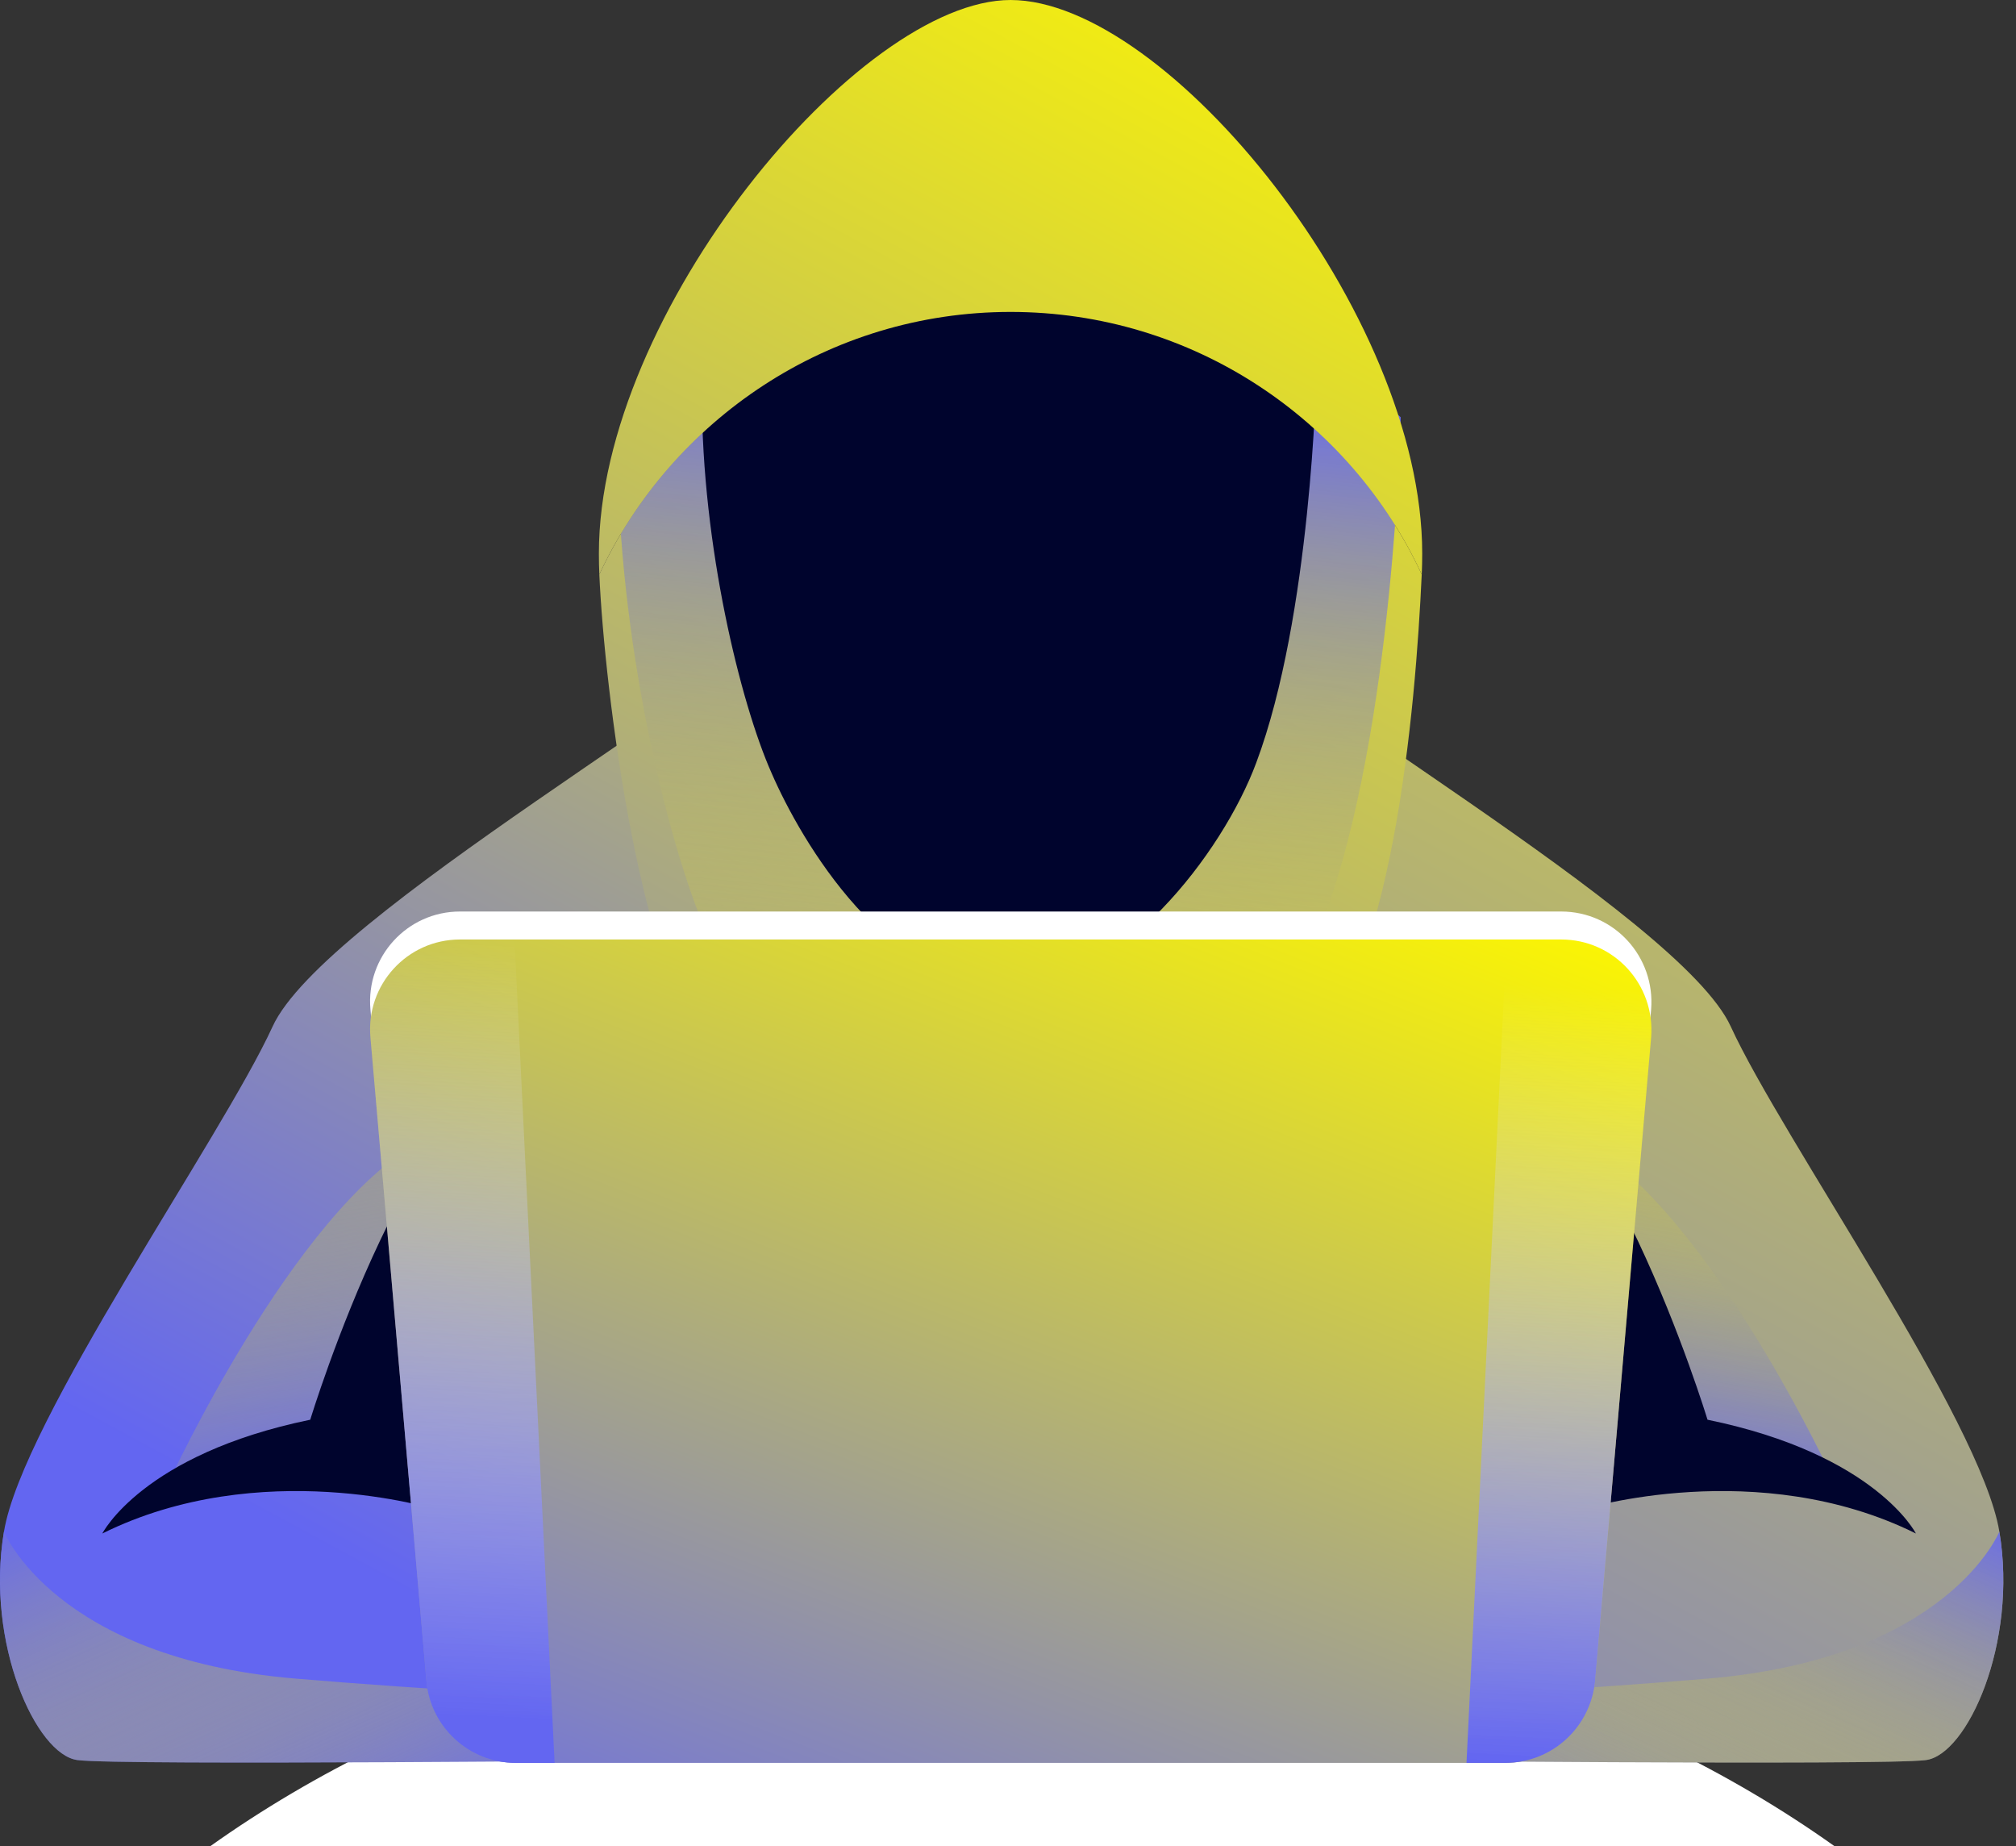 <svg width="95" height="87" viewBox="0 0 95 87" fill="none" xmlns="http://www.w3.org/2000/svg">
    <rect x="0" y="0" width="95" height="87" fill="#333333" stroke="none"/>
    <path
        d="M86.461 87C76.597 79.97 63.086 75.62 48.168 75.62C33.273 75.62 19.762 79.97 9.897 87H86.461Z"
        fill="white" />
    <path
        d="M90.745 82.934C88.79 83.198 62.734 82.934 62.734 82.934L62.119 80.21L59.746 69.489C59.746 69.489 69.347 69.972 68.754 69.247C68.16 68.544 67.106 57.515 61.767 55.846C56.429 54.176 48.168 53.934 48.168 53.934V32.975L55.792 27.856C59.483 32.163 79.167 43.125 81.562 48.376C83.957 53.605 93.359 66.94 94.216 72.169C95.095 77.42 92.7 82.692 90.745 82.934Z"
        fill="url(#paint0_linear_3307_569)" />
    <path style="mix-blend-mode:multiply"
        d="M90.745 82.934C88.79 83.198 62.734 82.934 62.734 82.934L62.119 80.21C66.952 80.013 74.026 79.639 80.529 79.09C91.821 78.123 94.216 72.169 94.216 72.169C95.095 77.42 92.7 82.693 90.745 82.934Z"
        fill="url(#paint1_linear_3307_569)" />
    <path style="mix-blend-mode:multiply"
        d="M86.461 69.864C86.461 69.864 80.573 57.056 74.598 53.782L76.487 68.502L86.461 69.864Z"
        fill="url(#paint2_linear_3307_569)" />
    <path
        d="M74.597 71.115C74.597 71.115 82.836 68.566 90.283 72.257C90.283 72.257 88.394 68.522 80.463 66.896C80.463 66.896 75.41 50.266 69.434 49.496C63.459 48.706 63.151 72.257 63.151 72.257L74.597 71.115Z"
        fill="#00042D" />
    <path
        d="M38.612 27.856C34.921 32.163 15.236 43.125 12.842 48.376C10.447 53.605 1.044 66.94 0.187 72.169C-0.692 77.42 1.703 82.692 3.658 82.934C5.614 83.198 31.669 82.934 31.669 82.934L34.657 69.489C34.657 69.489 25.057 69.972 25.65 69.247C26.243 68.544 27.297 57.515 32.636 55.846C37.975 54.176 46.235 53.934 46.235 53.934V32.975L38.612 27.856Z"
        fill="url(#paint3_linear_3307_569)" />
    <path style="mix-blend-mode:multiply"
        d="M3.658 82.934C5.614 83.198 31.669 82.934 31.669 82.934L32.285 80.21C27.451 80.013 20.377 79.639 13.874 79.09C2.582 78.123 0.187 72.169 0.187 72.169C-0.692 77.42 1.703 82.693 3.658 82.934Z"
        fill="url(#paint4_linear_3307_569)" />
    <path style="mix-blend-mode:multiply"
        d="M7.942 69.864C7.942 69.864 13.829 57.056 19.805 53.782L17.916 68.502L7.942 69.864Z"
        fill="url(#paint5_linear_3307_569)" />
    <path
        d="M20.508 71.115C20.508 71.115 12.27 68.566 4.822 72.257C4.822 72.257 6.711 68.522 14.62 66.896C14.62 66.896 19.673 50.266 25.671 49.496C31.647 48.706 31.932 72.257 31.932 72.257L20.508 71.115Z"
        fill="#00042D" />
    <path
        d="M66.996 27.067C66.71 33.284 65.634 46.4 61.262 49.959C57.989 52.618 52.057 50.948 47.619 50.948C42.434 50.948 37.184 53.452 33.712 49.959C30.197 46.444 28.484 32.516 28.242 27.067C31.647 19.773 39.051 14.698 47.619 14.698C56.209 14.698 63.613 19.773 66.996 27.067Z"
        fill="url(#paint6_linear_3307_569)" />
    <path style="mix-blend-mode:multiply"
        d="M29.1 20.892C29.1 30.032 31.428 39.611 33.252 43.851C35.097 48.091 41.205 55.802 47.642 56.944C54.079 58.087 60.384 48.75 62.405 43.214C65.701 34.294 66.008 19.662 66.008 19.662C66.008 19.662 55.507 10.105 45.687 11.006C35.888 11.885 29.1 20.892 29.1 20.892Z"
        fill="url(#paint7_linear_3307_569)" />
    <path
        d="M33.075 18.653C33.075 25.727 34.899 33.131 36.349 36.404C37.777 39.7 41.819 46.554 47.619 46.554C52.738 46.554 57.615 40.205 59.197 35.943C61.79 29.023 62.031 17.686 62.031 17.686C62.031 17.686 53.793 10.305 46.103 10.986C38.392 11.667 33.075 18.653 33.075 18.653Z"
        fill="#00042D" />
    <path
        d="M47.62 0C40.479 0 28.221 14.764 28.221 26.078C28.221 26.415 28.228 26.744 28.242 27.066C31.648 19.773 39.051 14.698 47.62 14.698C56.21 14.698 63.613 19.773 66.997 27.066C67.011 26.744 67.019 26.415 67.019 26.078C67.019 14.764 55.001 0 47.62 0Z"
        fill="url(#paint8_linear_3307_569)" />
    <path
        d="M70.93 81.748H24.31C22.113 81.748 20.268 80.056 20.092 77.859L17.456 47.563C17.236 45.081 19.191 42.95 21.674 42.95H73.566C76.07 42.95 78.004 45.081 77.806 47.563L75.17 77.859C74.972 80.056 73.148 81.748 70.93 81.748Z"
        fill="white" />
    <path
        d="M70.93 83.066H24.31C22.113 83.066 20.268 81.375 20.092 79.178L17.456 48.882C17.236 46.399 19.191 44.268 21.674 44.268H73.566C76.07 44.268 78.004 46.399 77.806 48.882L75.17 79.178C74.972 81.375 73.148 83.066 70.93 83.066Z"
        fill="url(#paint9_linear_3307_569)" />
    <g style="mix-blend-mode:multiply">
        <path
            d="M24.244 44.268H21.674C19.191 44.268 17.236 46.399 17.456 48.882L20.092 79.178C20.268 81.375 22.113 83.066 24.31 83.066H26.134L24.244 44.268Z"
            fill="url(#paint10_linear_3307_569)" />
        <path
            d="M73.565 44.268H70.995L69.106 83.066H70.929C73.148 83.066 74.971 81.375 75.169 79.178L77.805 48.882C78.003 46.399 76.07 44.268 73.565 44.268Z"
            fill="url(#paint11_linear_3307_569)" />
    </g>
    <defs>
        <linearGradient id="paint0_linear_3307_569" x1="7.541" y1="84.704" x2="66.96" y2="-24.933"
            gradientUnits="userSpaceOnUse">
            <stop stop-color="#6366F1" />
            <stop offset="1" stop-color="#FCF601" />
        </linearGradient>
        <linearGradient id="paint1_linear_3307_569" x1="69.876" y1="86.585" x2="79.984" y2="64.365"
            gradientUnits="userSpaceOnUse">
            <stop stop-color="#FCF601" stop-opacity="0" />
            <stop offset="1" stop-color="#6366F1" />
        </linearGradient>
        <linearGradient id="paint2_linear_3307_569" x1="94.739" y1="50.432" x2="90.877" y2="73.054"
            gradientUnits="userSpaceOnUse">
            <stop stop-color="#FCF601" stop-opacity="0" />
            <stop offset="1" stop-color="#6366F1" />
        </linearGradient>
        <linearGradient id="paint3_linear_3307_569" x1="-23.024" y1="52.199" x2="18.107" y2="-23.695"
            gradientUnits="userSpaceOnUse">
            <stop stop-color="#6366F1" />
            <stop offset="1" stop-color="#FCF601" />
        </linearGradient>
        <linearGradient id="paint4_linear_3307_569" x1="24.528" y1="86.585" x2="14.419" y2="64.365"
            gradientUnits="userSpaceOnUse">
            <stop stop-color="#FCF601" stop-opacity="0" />
            <stop offset="1" stop-color="#6366F1" />
        </linearGradient>
        <linearGradient id="paint5_linear_3307_569" x1="-0.336" y1="50.432" x2="3.526" y2="73.054"
            gradientUnits="userSpaceOnUse">
            <stop stop-color="#FCF601" stop-opacity="0" />
            <stop offset="1" stop-color="#6366F1" />
        </linearGradient>
        <linearGradient id="paint6_linear_3307_569" x1="-3.033" y1="75.394" x2="44.942" y2="-13.128"
            gradientUnits="userSpaceOnUse">
            <stop stop-color="#6366F1" />
            <stop offset="1" stop-color="#FCF601" />
        </linearGradient>
        <linearGradient id="paint7_linear_3307_569" x1="14.2" y1="55.264" x2="18.547" y2="13.033"
            gradientUnits="userSpaceOnUse">
            <stop stop-color="#FCF601" stop-opacity="0" />
            <stop offset="1" stop-color="#6366F1" />
        </linearGradient>
        <linearGradient id="paint8_linear_3307_569" x1="-2.753" y1="75.509" x2="44.607" y2="-11.879"
            gradientUnits="userSpaceOnUse">
            <stop stop-color="#6366F1" />
            <stop offset="1" stop-color="#FCF601" />
        </linearGradient>
        <linearGradient id="paint9_linear_3307_569" x1="75.327" y1="43.74" x2="52.238" y2="103.267"
            gradientUnits="userSpaceOnUse">
            <stop stop-color="#FCF601" />
            <stop offset="1" stop-color="#6366F1" />
        </linearGradient>
        <linearGradient id="paint10_linear_3307_569" x1="109.753" y1="48.299" x2="108.016" y2="85.077"
            gradientUnits="userSpaceOnUse">
            <stop stop-color="white" stop-opacity="0" />
            <stop offset="1" stop-color="#6366F1" />
        </linearGradient>
        <linearGradient id="paint11_linear_3307_569" x1="161.315" y1="50.64" x2="159.587" y2="87.217"
            gradientUnits="userSpaceOnUse">
            <stop stop-color="white" stop-opacity="0" />
            <stop offset="1" stop-color="#6366F1" />
        </linearGradient>
    </defs>
</svg>